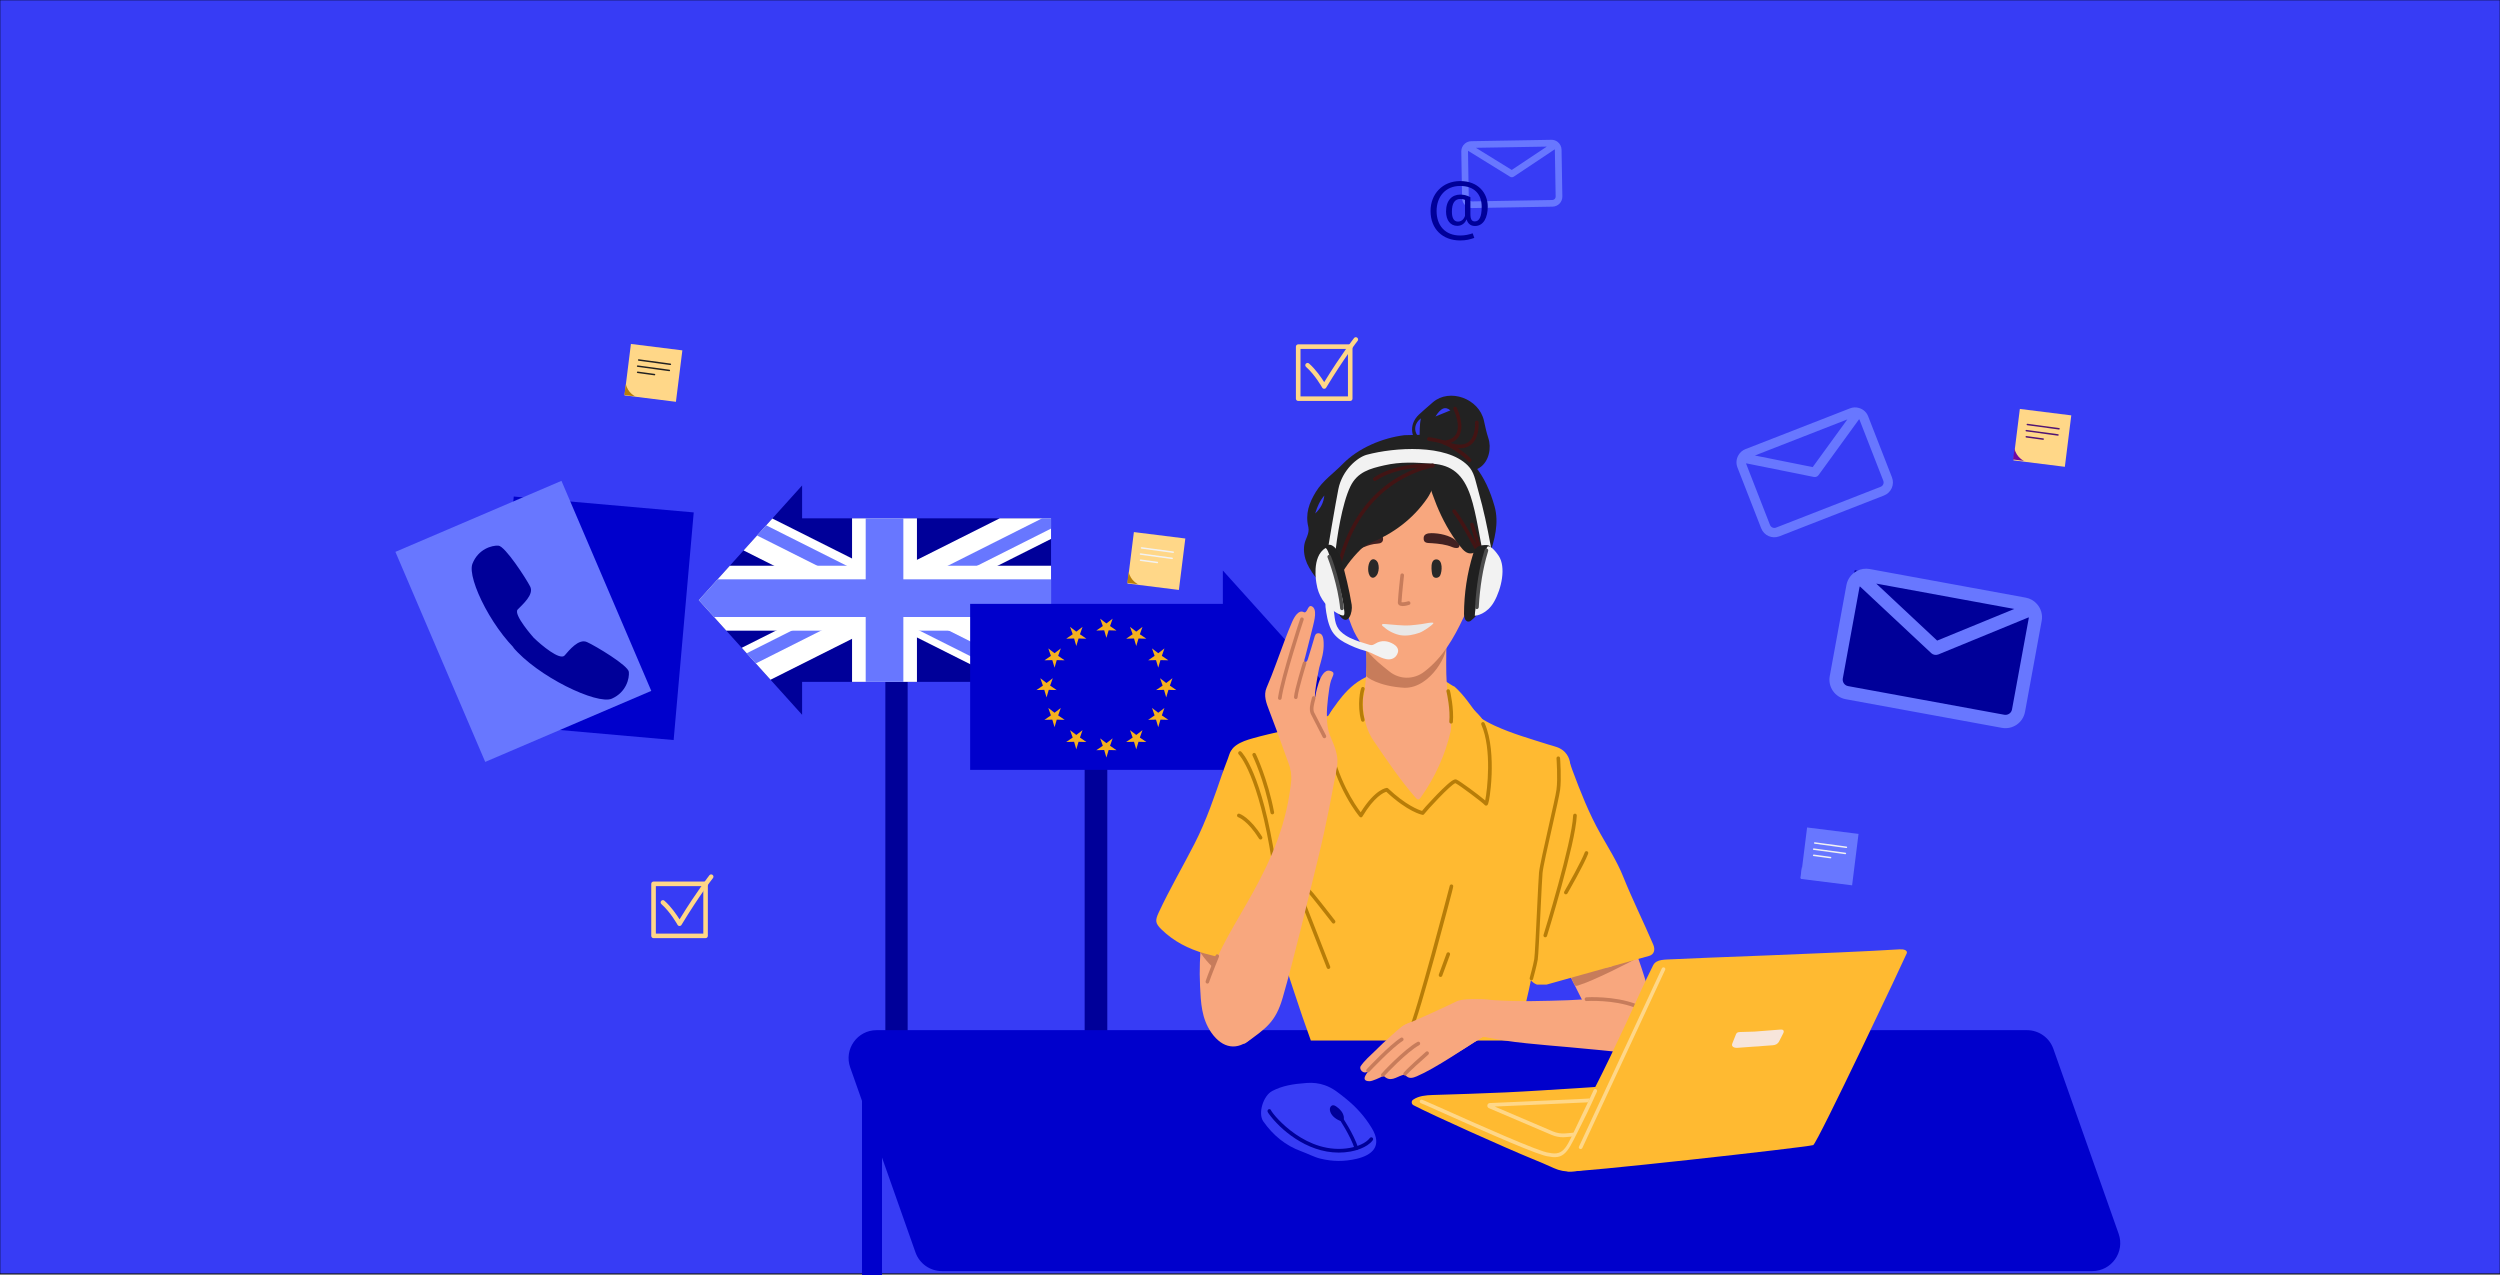 <?xml version="1.0" encoding="utf-8"?>
<!-- Generator: Adobe Illustrator 24.1.0, SVG Export Plug-In . SVG Version: 6.00 Build 0)  -->
<svg version="1.1" id="Calque_1" xmlns="http://www.w3.org/2000/svg" xmlns:xlink="http://www.w3.org/1999/xlink" x="0px" y="0px"
	 viewBox="0 0 5000 2550.6" style="enable-background:new 0 0 5000 2550.6;" xml:space="preserve">
<rect x="0" y="0" width="5000" height="2550.6" fill="#808080" stroke="none"/>
<style type="text/css">
	.st0{fill:#373CF5;stroke:#000000;stroke-miterlimit:10;}
	.st1{fill:#000099;}
	.st2{clip-path:url(#SVGID_2_);}
	.st3{fill:#FFFFFF;}
	.st4{fill:#6877FF;}
	.st5{fill:#0000CC;}
	.st6{fill:#F5B120;}
	.st7{fill:#222222;}
	.st8{fill:#F8A77E;}
	.st9{fill:#C77C5B;}
	.st10{fill:#FFBA31;}
	.st11{fill:#B77D08;}
	.st12{fill:#422121;}
	.st13{fill:#282828;}
	.st14{fill:#421414;}
	.st15{fill:#F2F2F2;}
	.st16{fill:#E9E8E7;}
	.st17{fill:#202020;}
	.st18{fill:#373CF5;}
	.st19{fill:#4D4D4D;}
	.st20{fill:#FFD788;}
	.st21{fill:#F7E5DB;}
	.st22{fill:none;stroke:#F2F2F2;stroke-width:3;stroke-linecap:round;stroke-miterlimit:10;}
	.st23{fill:none;stroke:#222222;stroke-width:3;stroke-linecap:round;stroke-miterlimit:10;}
	.st24{fill:#700BA2;}
	.st25{fill:none;stroke:#511472;stroke-width:3;stroke-linecap:round;stroke-miterlimit:10;}
	.st26{fill:none;stroke:#0000CC;stroke-width:40;stroke-miterlimit:10;}
</style>
<g id="Calque_2_1_">
	<rect class="st0" width="5000" height="2547.5"/>
</g>
<g>
	<rect x="1770.7" y="1314.6" class="st1" width="44.6" height="830.1"/>
	<g>
		<g>
			<defs>
				<polygon id="SVGID_1_" points="2102.1,1363.8 1604.2,1363.8 1604.2,1429.6 1397.6,1200.3 1604.2,970.9 1604.2,1036.7 
					2102.1,1036.7 				"/>
			</defs>
			<clipPath id="SVGID_2_">
				<use xlink:href="#SVGID_1_"  style="overflow:visible;"/>
			</clipPath>
			<g class="st2">
				<rect x="1383.5" y="956.5" class="st1" width="772.2" height="487.6"/>
				<polygon class="st3" points="2155.7,1050.9 2155.7,1004 2064.5,1004 1833.9,1119.7 1810.5,1131.5 1806.7,1133.4 1771.7,1150.9 
					1756.1,1158.7 1751.9,1160.8 1731.4,1171.2 1722.5,1175.6 1704.1,1184.8 1679.3,1197.3 1606.1,1234 1551.8,1261.3 
					1383.5,1345.8 1383.5,1396.6 1467.1,1396.6 1704.1,1277.6 1731.4,1263.9 1736.6,1261.3 1771.7,1243.7 1787.8,1235.6 
					1790.9,1234 1806.7,1226.1 1817.2,1220.8 1833.9,1212.4 1864.1,1197.3 1940.9,1158.7 1995.3,1131.5 				"/>
				<polygon class="st3" points="2155.7,1396.6 2155.7,1343.7 1991.6,1261.3 1937.2,1234 1864.1,1197.3 1843.7,1187.1 
					1843.7,1187.1 1833.9,1182.2 1814.3,1172.3 1806.7,1168.5 1792.4,1161.3 1787.2,1158.7 1771.7,1150.9 1732.9,1131.5 
					1731.4,1130.7 1704.1,1117 1478.9,1004 1383.5,1004 1383.5,1048.8 1548.1,1131.5 1602.4,1158.7 1679.3,1197.3 1694.9,1205.2 
					1704.1,1209.8 1724.3,1219.9 1724.3,1219.9 1731.4,1223.5 1740.2,1227.9 1740.2,1227.9 1740.2,1227.9 1751.4,1233.5 
					1752.4,1234 1771.7,1243.7 1806.7,1261.3 1806.8,1261.3 1833.9,1274.9 2076.2,1396.6 				"/>
				<polygon class="st4" points="1813.1,1191.5 1806.7,1188.3 1796.9,1183.4 1794.6,1182.2 1767.5,1168.6 1751.9,1160.8 
					1747.8,1158.7 1731.4,1150.5 1704.1,1136.8 1693.4,1131.5 1439.4,1004 1383.5,1004 1383.5,1005.4 1634.6,1131.5 1689,1158.7 
					1704.1,1166.3 1722.5,1175.6 1731.4,1180 1732.8,1180.8 1738.1,1183.4 1765.2,1197 1767.5,1198.2 1794.6,1211.8 1801.3,1215.1 
					1802.2,1213.3 1805.8,1206.2 1806.7,1204.4 				"/>
				<polygon class="st4" points="2155.7,1396.6 2155.7,1390.7 1897.9,1261.3 1843.5,1234 1833.9,1229.2 1817.2,1220.8 
					1806.7,1215.5 1802.2,1213.3 1796.9,1210.6 1769.8,1197 1767.5,1195.9 1740.4,1182.3 1733.8,1178.9 1732.8,1180.8 
					1731.4,1183.7 1729.3,1187.9 1721.9,1202.5 1731.4,1207.2 1738.2,1210.6 1740.4,1211.8 1767.5,1225.4 1784.7,1234 
					1787.8,1235.6 1806.7,1245 1833.9,1258.7 1839.1,1261.3 2108.5,1396.6 				"/>
				<polygon class="st4" points="2155.7,1030.2 2155.7,1004 2149.2,1004 1895.6,1131.5 1841.4,1158.7 1833.9,1162.5 1814.3,1172.3 
					1806.7,1176.2 1801.3,1178.9 1794.6,1182.2 1767.5,1195.9 1765.2,1197 1738.2,1210.6 1732.9,1213.3 1733.8,1215.1 
					1740.2,1227.9 1740.2,1227.9 1743.3,1234 1744.7,1236.9 1750.4,1234 1751.4,1233.5 1767.5,1225.4 1794.6,1211.8 1796.9,1210.6 
					1805.8,1206.2 1806.7,1205.7 1833.9,1192 1843.7,1187.1 1843.7,1187.1 1900.1,1158.7 1954.4,1131.5 				"/>
				<polygon class="st4" points="1802.2,1180.7 1801.3,1178.9 1792.4,1161.3 1791.1,1158.7 1790.3,1157.2 1787.2,1158.7 
					1767.5,1168.6 1740.4,1182.3 1738.1,1183.4 1731.4,1186.8 1729.3,1187.9 1704.1,1200.5 1694.9,1205.2 1637.5,1234 
					1583.3,1261.3 1383.5,1361.8 1383.5,1391.3 1642,1261.3 1696.2,1234 1704.1,1230.1 1724.3,1219.9 1724.3,1219.9 1731.4,1216.4 
					1733.8,1215.1 1740.4,1211.8 1767.5,1198.2 1769.8,1197 1796.9,1183.4 				"/>
				<rect x="1704.1" y="1004" class="st3" width="129.8" height="392.6"/>
				<rect x="1383.5" y="1131.5" class="st3" width="772.2" height="129.8"/>
				<rect x="1731.4" y="1004" class="st4" width="75.3" height="392.6"/>
				<rect x="1383.5" y="1158.7" class="st4" width="772.2" height="75.3"/>
			</g>
		</g>
	</g>
</g>
<g>
	<rect x="2169.3" y="1487.7" class="st1" width="45.3" height="691.3"/>
	<g>
		<polygon class="st5" points="2655.4,1373.8 2445.7,1606.6 2445.7,1539.8 1940.3,1539.8 1940.3,1207.8 2445.7,1207.8 2445.7,1141 
					"/>
		<g>
			<polygon class="st6" points="2332.4,1394.8 2336.9,1379.7 2352.6,1380.1 2339.7,1371.2 2344.9,1356.4 2332.4,1366 2320,1356.4 
				2325.2,1371.2 2312.2,1380.1 2328,1379.7 			"/>
			<polygon class="st6" points="2093.1,1394.8 2097.5,1379.7 2113.3,1380.1 2100.3,1371.2 2105.6,1356.4 2093.1,1366 2080.6,1356.4 
				2085.8,1371.2 2072.9,1380.1 2088.6,1379.7 			"/>
			<polygon class="st6" points="2316.5,1335.3 2320.9,1320.2 2336.7,1320.6 2323.7,1311.7 2328.9,1296.8 2316.5,1306.4 2304,1296.8 
				2309.2,1311.7 2296.3,1320.6 2312,1320.2 			"/>
			<polygon class="st6" points="2109.1,1335.3 2113.5,1320.2 2129.3,1320.6 2116.3,1311.7 2121.6,1296.8 2109.1,1306.4 
				2096.6,1296.8 2101.8,1311.7 2088.9,1320.6 2104.6,1320.2 			"/>
			<polygon class="st6" points="2272.5,1292.1 2277,1277 2292.7,1277.4 2279.7,1268.5 2285,1253.7 2272.5,1263.3 2260,1253.7 
				2265.3,1268.5 2252.3,1277.4 2268,1277 			"/>
			<polygon class="st6" points="2152.6,1292.1 2157.1,1277 2172.8,1277.4 2159.9,1268.5 2165.1,1253.7 2152.6,1263.3 2140.1,1253.7 
				2145.4,1268.5 2132.4,1277.4 2148.2,1277 			"/>
			<polygon class="st6" points="2212.8,1275.7 2217.3,1260.6 2233,1261.1 2220.1,1252.1 2225.3,1237.3 2212.8,1246.9 2200.3,1237.3 
				2205.6,1252.1 2192.6,1261.1 2208.4,1260.6 			"/>
			<polygon class="st6" points="2316.5,1454.4 2320.9,1439.3 2336.7,1439.7 2323.7,1430.8 2328.9,1415.9 2316.5,1425.5 2304,1415.9 
				2309.2,1430.8 2296.3,1439.7 2312,1439.3 			"/>
			<polygon class="st6" points="2109.1,1454.4 2113.5,1439.3 2129.3,1439.7 2116.3,1430.8 2121.6,1415.9 2109.1,1425.5 
				2096.6,1415.9 2101.8,1430.8 2088.9,1439.7 2104.6,1439.3 			"/>
			<polygon class="st6" points="2272.5,1498.7 2277,1483.6 2292.7,1484 2279.7,1475.1 2285,1460.3 2272.5,1469.9 2260,1460.3 
				2265.3,1475.1 2252.3,1484 2268,1483.6 			"/>
			<polygon class="st6" points="2152.6,1498.7 2157.1,1483.6 2172.8,1484 2159.9,1475.1 2165.1,1460.3 2152.6,1469.9 2140.1,1460.3 
				2145.4,1475.1 2132.4,1484 2148.2,1483.6 			"/>
			<polygon class="st6" points="2212.8,1515.1 2217.3,1500 2233,1500.4 2220.1,1491.5 2225.3,1476.7 2212.8,1486.3 2200.3,1476.7 
				2205.6,1491.5 2192.6,1500.4 2208.4,1500 			"/>
		</g>
	</g>
</g>
<path class="st5" d="M4184.5,2542.2H1883.8c-23.7,0-44.9-15-52.8-37.3l-130.6-370c-12.9-36.4,14.2-74.6,52.8-74.6h2300.7
	c23.7,0,44.9,15,52.8,37.3l130.6,370C4250.1,2504,4223.1,2542.2,4184.5,2542.2z"/>
<g>
	<path class="st7" d="M2967.9,841.5c-9.7-44.3-68.6-65.9-102.2-36.9c-6.8,5.8-25.6,22.3-28.1,24.8c-18.2,17.7-17.8,41.7,0.1,59.8
		c4.1,4.2,7.4,3.3,11.5,1.4c7.7,7,12.1,19.8,27.4,11.2c4.5-2.5,14.5,1.1,21.8,2.1c4,0.5,6.3,8.6,0.3,13.7
		c-3.9,3.3-10.2,6.1-7.3,12.5c3,6.5,10,6.1,16,5.6c8.1-0.7,15.8-3,23.1-6.7c5.6-2.9-0.9,2.2,5.2,2.2c3.2,3,4.2,5.5,12,0.6
		c4.9-3.1-10.2,5.5-15.4,8.3c0.5-0.3,4.4,1.2,5.2,1.3c2.3,0.2,4.6,0.1,6.9-0.3c5.5-0.8,10.8-3,15.4-6.1
		c18.1-12.1,23.6-39.1,16.7-59.3C2972.7,864.2,2970.5,853.2,2967.9,841.5z M2841.7,836.7c-2.6,13-2.4,26.2-2.4,39.4
		C2826.6,864.2,2827.6,847.8,2841.7,836.7z M2870.9,833c11.1-17.4,19.7-20.8,29.8-12.2C2891,824.7,2881.8,828.5,2870.9,833z"/>
	<path class="st8" d="M2569,1707.7c0,24.1,0,48.2,0,72.3c-5.5,62.6-21.3,123.7-24.8,186.7c-1.5,26.8-8.8,53-18.9,77.9
		c-5,12.4-12.9,22.9-22.6,31.9c-28,25.9-57.7,20.4-79.8-10.9c-20.1-28.7-21.2-60.8-22.8-93.3c-3.2-63.2,5.9-125.4,13.3-187.8
		c9.2-77.3,23.6-153.4,42-228.8c2.9-12,6.8-23.7,11.8-35.1c8-18.3,23-27.2,39.6-34c12-4.9,21.4,0.4,29.1,13.3
		c14.2,24,18.6,51.1,23,78c5.8,35.5,5.8,71.7,7.8,107.6C2567.1,1693,2568.2,1700.3,2569,1707.7z"/>
	<path class="st9" d="M2390.3,1889.2c11.3,1.9,20.3,7.2,29.9,10.9c11.9,4.6,22.5,13.6,28.3,26.6c1.4,3.2,1.9,7.5-1.5,8.7
		c-5.5,2-12.5,6.7-17,2.8C2413.9,1924.6,2401.3,1907.4,2390.3,1889.2z"/>
	<path class="st8" d="M2957.4,1447.9c43.7,21,90.5,32.2,135,50.4c32.1,13.1,47.5,43.5,39.1,78.3c-4,16.5-7.6,33.1-10.8,49.7
		c-1.3,6.7-3.7,12.6-7.5,18.1c-46.4,68-102.7,125.6-170.7,170.3c-61.1,40.2-127.2,57.9-199.2,39.9
		c-78.8-19.7-144.4-62.5-196.6-126.1c-28.4-34.6-53.9-71.5-69-114.8c-10.9-31.3-13.6-61.9,4.7-92c7.3-12,15.9-22.9,24.1-34.2
		c2.3-3.2,6-4,9.6-4.8c49.9-11.8,98.1-29.5,146.2-47.5c23.3-8.7,48.1-14.8,67.2-32.8C2746.2,1386.5,2924.5,1432.1,2957.4,1447.9z"/>
	<path class="st10" d="M2789.8,1340.2c28.2-2.7,57.1,0.2,82.8,12.3c6.4,3,12.7,6.2,18.6,10c3,1.9,16,10.7,17.8,10.7
		c18.7,16.5,33.3,38.8,48.1,59.1c2,2.7,4,5.6,4.1,9s-2.9,6.9-6,6c-1.9-0.6-3.1-2.5-4.1-4.3c-2.1-3.7-4.2-7.5-6.3-11.2
		c-0.6-1.1-1.4-2.3-2.6-2.6c-2-0.5-3.4,1.7-4.8,3.3c-3.9,4.5-10.5,5-16.4,4.8c-31.5-0.9-62.2-9.3-93-16s-62.7-11.7-93.6-5.8
		c-5.2,1-10.5,2.4-14.8,5.6c-3.5,2.6-6.1,6.3-9.6,9c-3.4,2.7-8.3,4.4-12,2.1c-1.8-1.1-3.5-3-5.5-2.5c-1,0.3-1.8,1.1-2.6,1.9
		c-7.4,7.3-19,6.8-29.2,5.9c-1.1-0.1-2.3-0.2-3.1-0.9c-2.2-1.8-0.8-5.4,0.8-7.8c11.1-17.1,22.8-33.9,37.1-48.3
		c16.9-17,35.8-28.4,58.6-34.1C2765.6,1343.5,2777.6,1341.3,2789.8,1340.2z"/>
	<path class="st8" d="M2851.1,1489c-16.1,0-32.2,0-48.3,0c-20.6-6.7-42.3-7.7-63-14.2c-11.9-3.7-18.2-6.8-14-21.1
		c2.9-10-2.5-14.4-12.2-12.6c-6.6,1.2-14.7,4.3-18.2-3.9c-3.1-7.2,3.8-11.8,8.3-16.4c1.7-1.7,3.7-3.1,5.7-4.6
		c10.2-7.7,17.4-18.1,19.1-30.7c6.3-46.6,9.6-93.3-10.4-137.8c-2.3-5.2-1.9-9.4,0.8-14c7.6-13.2,27.4-17.7,36-5.3
		c11.1,16,30.5,24.9,35.7,45.5c0.8,3.4,2.6,6.5,6.9,3.9c16.8-10.2,30.5-5.2,42.8,10.5c3.9-20.3,5.8-39.7,15.6-56.8
		c6.7-11.7,16.1-18.3,29.9-16.7c11.3,1.4,18.8,8.4,21.3,19.2c3,12.6,6.6,26.1-6.1,36.4c-5.7,4.6-8.3,11.6-8.3,18.7
		c-0.1,26.1-0.9,52.3,0.8,78.3c1.6,24,2,49.2,25.1,69.2c-16.6-1.9-15.7,7.5-13.5,14.7c3.8,13-2.6,19.1-11.9,24.9
		c-6.7,4.2-13.8,6.5-21.4,7.9C2864.8,1485.2,2857.4,1484.7,2851.1,1489z"/>
	<path class="st9" d="M2809,1375.6c-51.9-3-76.6-21.5-76.7-23.9c-0.2-12,2-35.7-1.8-59.6c-1.1-6.9,8.7-4.4,10.8,1.8
		c2.1,6.3,5.1,8.7,11.6,6.8c4.9-1.4,8.7,1.8,11.1,5.7c12.5,19.6,35.1,24.1,52,37.2c3.5,2.7,5.8-1.1,8.4-2.7
		c12.3-7.9,24.5-15.7,36.8-23.5c3.2-2,6.4-4.1,9.8-0.9c3.6,3.4,14-17.7,12-13.8c-0.7,1.5,6.6-12.3,7.6-11.1
		C2899.2,1301.9,2862.7,1376.5,2809,1375.6z"/>
	<path class="st8" d="M3008.4,1687.9c0-12.5,0-25,0-37.4c6.1-43.7,22.2-83.7,43.4-121.7c1.4-2.5,3.1-4.9,4.7-7.2
		c20.1-28.4,45.4-26,64.2,0.5c17.1,24,30.3,50.8,42.6,77.9c26.7,58.3,43.7,120.2,63.8,181c13.2,40,29.6,78.8,43.5,118.5
		c17.7,50.6,34.6,101.6,41.9,155.2c0.1,0.8,0.2,1.6,0.3,2.5c2.7,25.9-15.8,44.2-40.8,38.3c-42.2-10-75.9-31.8-96.6-73.2
		c-31.1-62.3-62.7-124.3-93.3-186.9c-16.6-34-38.5-65.1-55.5-99C3018.8,1720.7,3012.1,1705,3008.4,1687.9z"/>
	<path class="st9" d="M3283.2,1911.5c-24.3,13.8-96.4,49.9-123.2,58.1c-3.8,1.2-9.1,4.3-11.3-0.3c-2.6-5.5-7.2-14.2-7.3-19.2
		c0-6.3,6,3.2,9.3,1.7c21.8-9.5,44.3-16.3,68-17.6c4.2-0.2,6.1-3.5,9.1-5.3C3231.2,1929.5,3283,1906.1,3283.2,1911.5z"/>
	<path class="st8" d="M2793.2,901.4c9.7,0,19.3,0,29,0c18.9,6.5,37.7,13.7,56.8,19.5c42.2,12.7,91.7,61.1,86.5,118.9
		c-0.2,2,0,4.2,0.3,6.2c6,35.5-1.3,70.1-9,104.1c-6.6,29.4-17.2,57.9-29.9,85.2c-19.4,41.3-41.8,80.4-78.7,108.4
		c-21,15.9-49.3,15.7-69.7-1c-7.5-6.2-15.4-12-22.6-18.6c-22.1-20.3-41.2-42.6-52.5-71.7c-21.2-54.7-35.1-110.8-38.2-169.8
		c-2.5-48.4,4.2-93,38.9-129.6c13.8-14.5,28.6-26.5,47-33.8C2765.3,913.6,2779.2,907.4,2793.2,901.4z"/>
	<path class="st10" d="M2478.1,1528.5c20.2,40.5,36.6,82.8,51.8,125.5c16.9,47.7,32.4,96.1,34.3,147.6c1.3,36.7,12.9,73.2,2.6,110.2
		c-0.9,3.2,0.2,7.5,1.3,10.9c12.1,36.8,24.1,73.6,36.6,110.3c5.5,16.1,11.2,32.1,17,48.1c137.1,0,274.2,0,411.4,0
		c5.2-19.7,9.6-39.7,14.7-59.5c14-54.7,24.7-109.9,29.1-166.4c1.3-17.5,1.7-35.3,6.2-52.6c11.4-43.4,22.4-87,33.4-130.5
		c10.8-42.6,16.4-86.4,23.4-129.7c2-12.2,0.8-26.6-10-38c-9.6-10.2-21.9-11.7-33.4-15.4c-36-11.5-72.5-21.7-107-37.6
		c-22.4-10.4-43-24-63.2-38.4c-4.3-3.1-9.1-5.9-14.5-2c-3.7,2.6-5.6,6.5-4.3,10.8c3.5,11.5,1.1,22.8-0.1,34.3
		c-5.6,55-26,103.6-58.1,147.4c-3.3,4.4-5.4,4.4-9.7,1.6c-26-17-47.9-38.6-68.3-62.2c-21.1-24.5-38.8-51.5-58.7-76.9
		c-7.9-10.1-16.6-20.3-18.1-34.4c-1.4-13.2-5.6-15.4-17.7-9.5c-16.7,8.2-33.7,15.5-51.1,22.1c-38.9,14.8-79.9,20.9-119.7,32.3
		c-12.1,3.4-24.1,7.1-34.3,14.6c-10,7.4-10.3,13.8-2.9,23.2C2472.3,1518.5,2475.5,1523.4,2478.1,1528.5z"/>
	<path class="st10" d="M2583.3,1885.3c-0.9,8.4,2.4,17.4-3.7,25.2c-2.2,2.8,0.5,4.8,2.4,7.2c6.1,7.6,3.9,11.7-5.5,14.2
		c-16.8,4.5-33.7,1.5-50-0.8c-39.6-5.5-78.8-13.3-117.4-24.2c-32.2-9.1-61.5-24-86-47.9c-12.7-12.3-13.1-18-5.7-33.9
		c21.9-47,48.1-91.7,71.7-137.8c23.7-46.3,40.3-95.5,57.1-144.7c3.9-11.3,8.8-22.2,12.4-33.6c4-12.6,13.2-18.2,24.8-20.2
		c12.8-2.2,21.6,4.6,27.7,15.5c7.8,14,9.2,30,11.3,45.3c8.3,61,23.8,120.2,38.4,179.7c10.3,42.3,19.8,84.9,20.6,129
		C2581.4,1867.2,2583.9,1876.2,2583.3,1885.3z"/>
	<path class="st10" d="M3093.1,1969.2c-6.4,0-12.9,0-19.3,0c-17.2-7-18.4-21.8-16.3-37.3c5.1-37.5,10.7-74.9,16.3-112.4
		c6.2-41.5,12.6-83,18.9-124.5c6.5-43.1,17.5-85.5,17.9-129.7c0.1-14.9,5.1-29.9,4.6-45.4c-0.1-4,1.7-8.7,5.8-10.2
		c4.2-1.5,7.4,2.1,10.5,4.7c7.7,6.4,9.6,16,12.9,24.8c16.4,44,33.4,87.5,56.6,128.6c15.7,27.8,33.1,55.1,45.1,84.8
		c18.6,46.3,40.8,90.8,60.4,136.6c4.5,10.6,1.6,19.9-8.3,22.6c-36,10.1-71.9,20.1-107.9,30.2
		C3157.9,1951.2,3125.5,1960.2,3093.1,1969.2z"/>
	<path class="st10" d="M2902.3,1435.4c2.2-11.9,3.5-26.6-2.6-39.5c-1.9-4-1.8-8.2,1.7-11.6c2.9-2.8,0,0,2.6,2
		c19.7,15.5,41.5,28.3,57.8,48.2c11.6,14.2,13.7,31.6,15.1,48.7c3.2,39.8,2.1,114.7-1.3,122.6c-2.2,5.1-7.4-1.3-9.9-3.7
		c-10-10.2-18.2-14-28.2-24.3c-14.8-15.2-23.1-20.8-39.7-8.3c-13.9,10.5-39.2,39.6-53.2,50c-6.8,5.1-15,4.9-20.3,0.8
		c-9.3-7.1-29-25.4-38.4-32.4c-24.6-18.2-24.1-6.1-45.6,17c-4.6,5-9.1,12.1-13.9,17c-8.4,8.6-8.8,7.9-16.3-1.7
		c-13.4-17.4-23.1-36.9-29.3-58c-8.6-29.2-16.6-58.6-22.8-88.5c-9-43.3,4.1-57.4,37.3-80.1c5-3.4,20-20.3,25.6-22.5
		c8.2-3.3,9,1.3,7.3,10.1c-6.4,32.8,0.7,73.5,18.1,99c26.7,39.2,53.1,78.6,84.2,114.4c4.7,5.4,6.9,6.3,11.5-0.3
		c28.1-40,48.3-83.7,59.3-131.8c0.9-4,0.8-8.2,0.9-12.3C2902.4,1446.3,2902.3,1442.1,2902.3,1435.4z"/>
	<g>
		<path class="st11" d="M2721.8,1634.7c-1,0-2-0.5-2.7-1.3c-0.5-0.6-49.6-58.4-65.7-152.7c-0.3-2,1-4,2.9-4.3c2-0.3,3.9,1,4.2,3
			c13.4,78.4,50,130.9,60.9,145.2c29.1-46.6,51.1-48.7,52.1-48.8c1-0.1,2,0.3,2.7,1c35.6,33.6,60.8,42.9,67.9,45
			c2.7-3.6,8.7-10.4,21.9-24.4c9.4-10,26.7-27.8,36.8-35c4.7-3.3,7.5-4.3,10-3.4c6.1,2.3,44.2,30.3,57.6,41.9
			c4.2-20.4,13.8-102.5-7.7-151.6c-0.8-1.9,0-4.1,1.8-4.9s4,0,4.8,1.9c13.5,30.7,15,72.5,14,102.2c-0.7,19.3-2.6,34.5-3.6,41.9
			c-2.7,18.7-4.3,19.6-5.7,20.4c-1.6,0.9-3.9,0.4-5-1.3c-3.3-4-50-39.3-58.2-43.2c-9.3,2.6-57.7,55.3-62.1,61.5
			c-0.2,0.4-0.5,0.8-0.9,1.1c-0.8,0.7-1.9,1-3,0.8c-1.2-0.2-29.1-5.9-72.1-46.1c-5,1.4-23.8,9.3-47.8,49.4c-0.6,1-1.6,1.7-2.8,1.8
			C2722.1,1634.7,2721.9,1634.7,2721.8,1634.7z"/>
	</g>
	<g>
		<path class="st11" d="M2725.7,1443.5c-1.6,0-3-1.1-3.5-2.7c-8.3-30.2-1.6-63.2,0.9-65.8c1.4-1.5,3.7-1.5,5.1,0
			c1.2,1.2,1.4,3.1,0.6,4.5c-1.3,3.5-7.3,31.5,0.3,59.3c0.5,2-0.6,4.1-2.5,4.6C2726.3,1443.4,2726,1443.5,2725.7,1443.5z"/>
	</g>
	<g>
		<path class="st11" d="M2902.3,1447.2c-0.1,0-0.2,0-0.4,0c-2-0.2-3.5-2-3.3-4.1c2.2-22.9-4.4-55.7-5.5-59.4
			c-0.7-1.6-0.2-3.6,1.3-4.6c1.7-1.1,3.9-0.7,5,1c1.5,2.4,8.7,39.2,6.4,63.7C2905.7,1445.7,2904.1,1447.2,2902.3,1447.2z"/>
	</g>
	<g>
		<path class="st11" d="M2547.7,1728.3c-1.8,0-3.3-1.3-3.6-3.2c-26.7-176-66.2-215.9-66.6-216.3c-1.5-1.4-1.5-3.8-0.2-5.3
			c1.4-1.5,3.7-1.6,5.1-0.2c1.7,1.6,41.7,42.1,68.8,220.5c0.3,2-1,3.9-3,4.3C2548,1728.3,2547.9,1728.3,2547.7,1728.3z"/>
	</g>
	<g>
		<path class="st11" d="M2521.1,1679.1c-1.2,0-2.4-0.6-3-1.7c-22.9-36.6-41.3-42.8-41.5-42.9c-1.9-0.6-3-2.7-2.4-4.6
			c0.6-2,2.6-3.1,4.5-2.5c0.8,0.3,20.9,6.7,45.5,46c1.1,1.7,0.6,4-1.1,5.2C2522.4,1678.9,2521.8,1679.1,2521.1,1679.1z"/>
	</g>
	<g>
		<path class="st11" d="M2544.6,1628.7c-1.7,0-3.2-1.2-3.6-3c-12.4-65.9-35.7-114-35.9-114.5c-0.9-1.8-0.2-4.1,1.6-5s4-0.2,4.9,1.7
			c0.2,0.5,23.9,49.5,36.6,116.4c0.4,2-0.9,4-2.9,4.4C2545.1,1628.7,2544.9,1628.7,2544.6,1628.7z"/>
	</g>
	<g>
		<path class="st11" d="M2657,1938c-1.4,0-2.8-0.9-3.4-2.3c0,0-22.7-57.7-45.3-115.5c-45.7-116.9-45.6-117.1-45-119
			c0.6-2,2.7-3,4.6-2.4c1.3,0.4,2.2,1.5,2.4,2.8c2.4,7.9,65.7,169.3,90,231.2c0.8,1.9-0.1,4.1-2,4.9
			C2657.9,1937.9,2657.5,1938,2657,1938z"/>
	</g>
	<g>
		<path class="st11" d="M2667.2,1847.2c-1.1,0-2.1-0.5-2.8-1.4c-17-21.9-45-57.6-48.7-61c-1.4-0.9-2.1-2.7-1.6-4.4
			c0.6-2,2.7-3,4.6-2.4c1.3,0.4,3.4,1.2,51.3,63c1.2,1.6,1,4-0.6,5.2C2668.8,1846.9,2668,1847.2,2667.2,1847.2z"/>
	</g>
	<g>
		<path class="st11" d="M2820.7,2063.4c-0.6,0-1.3-0.2-1.9-0.5c-1.7-1.1-2.3-3.4-1.2-5.1c12.5-21.3,79.8-277.8,81.7-285.5
			c0.1-0.8,0.4-1.7,1-2.3c1.3-1.4,3.4-1.5,4.8-0.4c2,1.6,2,1.6-1.5,15.5c-1.9,7.4-4.6,17.8-8,30.5c-7.7,29.2-17,63.3-25.3,93.7
			c-17.4,63-39.6,140.6-46.5,152.4C2823.1,2062.7,2821.9,2063.4,2820.7,2063.4z"/>
	</g>
	<g>
		<path class="st11" d="M2881.1,1953.9c-0.4,0-0.9-0.1-1.3-0.2c-1.9-0.7-2.8-2.9-2.1-4.8l15.4-41.9c0.7-1.9,2.8-2.9,4.7-2.2
			c1.9,0.7,2.8,2.9,2.1,4.8l-15.4,41.9C2884,1952.9,2882.6,1953.9,2881.1,1953.9z"/>
	</g>
	<g>
		<path class="st11" d="M3062.9,1960.5c-0.3,0-0.7,0-1-0.1c-1.9-0.6-3-2.6-2.5-4.6c0.1-0.3,7.2-26.1,9.1-37.6
			c1.1-6.5,3.5-55.9,5.6-99.5c1.6-33,3.1-64.1,3.9-73.3c1-11.8,10.4-53.2,19.4-93.2c7.3-32.5,14.3-63.2,15.6-73.2
			c2.9-21.8,0-61.7,0-62.1c-0.2-2.1,1.3-3.9,3.3-4c2-0.2,3.7,1.4,3.9,3.4c0.1,1.7,3,41.1,0,63.7c-1.4,10.3-8.4,41.2-15.8,73.8
			c-8.6,37.9-18.3,80.9-19.3,92.2c-0.8,9-2.3,40.1-3.9,73c-2.2,45.9-4.5,93.4-5.7,100.4c-2,11.9-9,37.3-9.3,38.4
			C3066,1959.4,3064.5,1960.5,3062.9,1960.5z"/>
	</g>
	<g>
		<path class="st11" d="M3090.5,1874.6c-0.4,0-0.8-0.1-1.2-0.2c-1.9-0.7-2.9-2.8-2.2-4.7c0.6-1.7,56.9-184.5,59.2-238.8
			c0.1-2.1,1.8-3.6,3.8-3.6c2,0.1,3.5,1.8,3.5,3.9c-2.5,56.4-59.1,239.2-59.6,240.9C3093.4,1873.6,3092,1874.6,3090.5,1874.6z"/>
	</g>
	<g>
		<path class="st11" d="M3131.7,1788.7c-0.6,0-1.3-0.2-1.9-0.5c-1.7-1.1-2.3-3.4-1.2-5.1c7-12.1,34.4-60.7,40.9-78.4
			c0.7-1.9,2.8-2.9,4.7-2.2c1.9,0.7,2.8,2.9,2.1,4.8c-7.7,21.1-41.1,79.1-41.5,79.7C3134.1,1788,3132.9,1788.7,3131.7,1788.7z"/>
	</g>
	<path class="st8" d="M2665.5,1567.7c-4.5,17.1-8.5,31-22.4,38.2c0.8-2.7-60.1-8.1-60.3-55.2c0-12-8.1-30.2-12.1-41.7
		c-10.3-29.6-21.2-58.9-32.4-88.1c-5.5-14.4-11.8-30.1-5.1-45.6c13.5-31,24.6-64.2,36.8-96.2c4.3-11.3,9.1-23.5,14.1-35
		c4.6-10.7,13.3-25.1,23.2-19.9c7.6,4,7.6-15.2,16-11.7c12,5,5.2,29.3,2.6,40.2c-4.9,20.5-10.5,40.8-15.5,61.2
		c-0.9,3.4-3.1,7.2-0.7,11.2c5.5-1.8,5.9-6.9,7.2-10.8c3.9-11.9,7.9-26,11.5-38c1.7-5.6,2.3-10.4,9.7-9.7c8.2,0.8,8.9,12.3,9.2,18.6
		c0.8,18.6-3.9,32.5-8.9,50.3c-0.9,3.3-10.9,56-8.1,59.2c0,0,8.4-57.9,29.3-53.2c12.7,2.9,5.8,9.6,2.4,19.8
		c-4.8,14.4-8.3,56.2-8.3,63.6c0,18.7,0.7,33.9,8.3,50.8C2682.4,1521.7,2674.7,1532.2,2665.5,1567.7z"/>
	<path class="st8" d="M2486.5,2087c-6-1.9-20.1-8.4-22.8-12.6c-7.3-11.3-36.8-17.8-43.7-29.3c-12.1-20,3.8-51.6-4.3-73.7
		c-0.5-1.5-1.4-3.1-1.4-4.7c5.1-1.7,4-6.5,5-10.3c30.4-109.2,147.9-218,163.8-401.7c0.5-5.3-9.6-54.6-3.7-56.7
		c5.9-2.1,9.2,2.6,11,7.2c4.7,12.5,72.9,34.2,72.9,35.8c-0.8,2.3,10.4-4.3,8.8,3.5c-7.9,39.1-16.6,94.2-37.8,180.1
		c-19.7,79.5-46.1,192-68.9,270.8c-14.1,48.9-33.6,61.5-74.4,90.9C2489.4,2087.3,2487.9,2087.5,2486.5,2087z"/>
	<path class="st8" d="M3260.8,2106.4c-41.9-4.2-82.2-8.6-122.5-12c-28.4-2.4-56.7-4.9-85-7.8c-33.6-3.5-51.9-6.5-85-12.8
		c-3.9-0.7-10.5,5.5-16.5,8.7c-15.9,8.7-47.3-30.4-48.7-53c-0.6-9.3,2.5-16.9,13.1-22.3c24.4-12.4,49.7-8.2,74.3-6.7
		c49,3.1,97.9,1.5,146.8-0.1c33.6-1.1,67.6-6.2,100.9-0.8c33.3,5.4,72,42.1,71.9,82.5c0,5.5-0.9,12.3-7.7,14.1
		C3288.1,2099.8,3274.2,2105.8,3260.8,2106.4z"/>
	<path class="st8" d="M2887.8,2121.1c-3.2,0-6.4,0-9.7,0c-1.7-5.3-6.8-5.3-10.7-7c-17.6-8.1-36.3-13.6-52.5-24.7
		c-8.3-5.7-18.8-11.3-18.3-22.9c0.5-11.8,11.6-16.2,20.7-20.1c32.2-13.8,64.1-28.3,95.7-43.6c14.4-6.9,47.7-4.1,68-3
		c16.6,0.9,0.6,21.4,3.5,37.1c2.9,15.6-5.1,26.5-17.5,35.2C2941.5,2090.1,2914.7,2105.7,2887.8,2121.1z"/>
	<path class="st8" d="M2736.1,2142.7c-9.5,7.1-18.6-4.5-14.7-10.4c7.6-11.4,18.8-20.7,28.4-30.2c10.6-10.6,21.4-20.8,32.6-30.7
		c15.7-13.8,29.4-28,48.4-27.7c20.4,0.4,44.6,14.3,64.9,16.5c12.4,1.4,24.8,3.5,36.4,8.4c13.2,5.6,44.8-3.1,34.9,3.4
		c-33.9,22.2-96.3,64.9-133.6,80.7c-7.4,3.1-15.5,5.8-22.3-2.1c-1.9-2.2-4.3-1-6.7-0.2c-12.1,3.8-23.9,14.5-36.7,1.6
		c-0.4-0.4-1.7-0.2-2.3,0.2c-4.1,2.8-20.8,10.1-25.7,10.2C2715.8,2162.9,2740.7,2139.3,2736.1,2142.7z"/>
	<path class="st12" d="M2752.1,1067.1c7.1-0.3,13.2,1.1,14,9.8c0.7,7.9-5.3,10.1-10.9,10.4c-19.8,1-36.4,11.7-54.4,18.1
		c-3.3,1.2-9,3.6-8.8-2.6c0-1.4,0.5-2.7,1.1-3.9C2702.7,1077.8,2731.3,1068,2752.1,1067.1z"/>
	<g>
		<path class="st9" d="M3270.7,2015.3c-0.4,0-0.8-0.1-1.2-0.2c-42.9-16.2-94.2-13.1-96.4-13c-2,0.2-3.7-1.4-3.8-3.5s1.4-3.8,3.4-4
			c2.2-0.1,55-3.2,99.3,13.4c1.9,0.7,2.8,2.9,2.2,4.8C3273.6,2014.3,3272.2,2015.3,3270.7,2015.3z"/>
	</g>
	<path class="st12" d="M2863.2,1066.3c15.3,0.1,36.1,4.1,48.3,14.5c4,3.4,9.2,8.1,6.7,13c-1.8,3.4-8.8,2.5-13.2,0.6
		c-13.2-5.6-27.2-6.9-41.2-8c-7.5-0.6-17.3,1-16.5-10.6C2847.6,1068.6,2854.4,1066.2,2863.2,1066.3z"/>
	<path class="st13" d="M2757.5,1136.3c-0.1,3.6-0.8,7.3-2.1,10.6c-2,5-8.2,11.8-13.8,7c-7.4-6.3-6.5-25.3-0.7-32.4
		c5.2-6.5,13.1-1.4,15.2,5C2757.1,1129.7,2757.6,1133,2757.5,1136.3z"/>
	<path class="st13" d="M2863,1137.4c-0.4-8.9,1.2-19.3,10.4-18.6c12.6,1,11,24.1,6.9,32.2c-2.6,5.1-10.7,6.6-14.2,1.6
		c-1.2-1.7-1.7-3.9-2.1-5.9C2863.6,1144.4,2863.1,1141,2863,1137.4z"/>
	<path class="st7" d="M2808.5,870.4c2-0.3,39.8-0.8,41.8-1c13.8-1.3,30.1,1.3,21.4,27.7c-5.4,16.2,6.2,24.7,11.2,36.3
		c0,5.8,0,11.6,0,17.4c-2.4-0.6-3.2,1.2-4.6,2.9c-10.2,13-14.5,29.4-23.8,42.9c-28.6,41.4-67,69.7-112.2,88.8
		c-8,3.4-15,7.4-21.2,13.6c-18.7,18.6-34.3,39.3-45.5,63.6c-17.2,37.6-53.7-17.8-61.6-35.9c-4.9-11.3-7.3-24.1-5.5-36.4
		c1.8-12.5,11.1-22.9,8.2-36.1c-6.5-26.7,1.7-48.6,14.9-70.3c13.9-22.9,35.9-37.4,53.9-56C2716.6,896,2764.8,875.9,2808.5,870.4z
		 M2648.7,991c-9.4,11.3-13.9,21.6-18.3,36C2641.6,1016.2,2646.8,1006.2,2648.7,991z"/>
	<path class="st7" d="M2827.4,898.6c0-2.5,0-5,0-7.5c15-8.6,30.8-10.5,47.4-6.2c64.8,17,96.8,65.9,114.2,127.3
		c9.6,33.9,0.2,67.2-10.5,99.6c-2,5.9-6.3,9.8-12.8,9.2c-6-0.5-9-4.6-10.5-10.3c-0.7-2.7,0.1-8.4-4.7-6.2
		c-15.3,7-23.3-3.1-31.2-13.2c-39.2-50.1-59-109.4-74.3-170.5C2842,908.9,2839.7,900.7,2827.4,898.6z"/>
	<g>
		<path class="st14" d="M2958,1096c-0.5,0-1-0.1-1.5-0.3c-1.9-0.9-2.3-1.1-16-45.4c-0.6-2,0.4-4.1,2.4-4.7c1.9-0.6,3.9,0.5,4.6,2.4
			c4.5,14.7,12.1,38.6,13.5,42.1c0.1,0.2,0.3,0.4,0.4,0.7c0.8,1.9,0,4.1-1.9,4.9C2959,1095.9,2958.5,1096,2958,1096z M2957.8,1088.6
			c-0.4,0-0.9,0.1-1.3,0.3C2957,1088.7,2957.4,1088.6,2957.8,1088.6z"/>
	</g>
	<path class="st15" d="M2650.7,1131.2c3.9-28.9,20.9-127.3,26-152.8c7.7-38.9,38.7-64,56.8-68.9c55-14.7,158.8-22.2,202.2,21.6
		c13,13.1,14.5,28.4,21,51.1c11.1,39.3,17.2,69.2,24.7,109.4c1.2,6.6,1.7,13.2,0.1,19.7c-0.8,3.3-2.5,6.2-6.5,6.3
		c-3.3,0.1-5.5-2-6.5-4.7c-2.2-6.6,1.5,11.2-0.1,4.4c-8.6-36.6-15.2-89.2-27.2-125c-14.6-43.8-38.1-62.2-76-64.9
		c-34.4-2.4-63.7-4.3-96.8,3.3c-28,6.4-53.6,13-67.7,42.3c-16.6,34.5-27.1,101.6-30.8,139.5c-1.2,12.7,2.7,19.1-4.6,30.1
		c-1.6,0-3.2,0-4.8,0c-0.4-5.3-5.7-10.5-6.9-15.6C2651.6,1118.2,2649.1,1143.3,2650.7,1131.2z"/>
	<path class="st16" d="M2801.6,1270.5c-10.8-1.6-25.6-8.6-32.9-15.8c-1.4-1.4-5.5-3.2-4.7-5.4c0.7-1.9,4.6-1.3,6.4-1.2
		c16.5,1,33.1,3.7,49.9,2.6c7.8-0.5,15.6-1.6,23.4-2.6c2.7-0.3,24.9-5.2,23-1.5c-2,3.8-19.4,15.9-27.6,18.9
		C2827.3,1269.6,2814,1272.4,2801.6,1270.5z"/>
	<g>
		<path class="st14" d="M2680,1128c-0.3,0-0.6,0-0.9-0.1c-1.9-0.5-3.1-2.6-2.6-4.6c41.4-160.6,163.7-191.2,187.8-195.7l0.4-0.1
			c1.6-0.4,3.4,0.3,4.1,2c0.9,1.8,0.2,4.1-1.6,5c-0.5,0.3-0.8,0.3-1.7,0.5c-23.3,4.4-141.9,34.1-182.1,190.3
			C2683,1126.9,2681.6,1128,2680,1128z"/>
	</g>
	<g>
		<path class="st14" d="M2749.6,962.1c-1.2,0-2.3-0.6-3-1.7c-1.1-1.7-0.6-4,1-5.2c28.2-19,69.4-28.9,116-27.8c0.8,0,1.3,0.1,1.6,0
			c1.7-0.2,3.3,0.9,3.8,2.6c0.6,2-0.5,4.1-2.4,4.7c-0.7,0.2-1,0.2-3.2,0.1c-45.2-1.1-84.9,8.4-111.8,26.6
			C2751,961.9,2750.3,962.1,2749.6,962.1z"/>
	</g>
	<g>
		<path class="st14" d="M2952.5,1099.8c-0.9,0-1.8-0.3-2.5-1c-0.4-0.4-0.7-0.8-0.9-1.3c-1.5-3.2-26.8-51-43.7-72.8
			c-1.3-1.6-1-4,0.6-5.2c1.6-1.3,3.8-1,5.1,0.6c9.3,11.9,20.9,31.5,29,45.7c17.3,30.4,17.2,30.5,15,32.9
			C2954.5,1099.4,2953.5,1099.8,2952.5,1099.8z"/>
	</g>
	<path class="st17" d="M2660.7,1089.7c10.9,2.3,19.1,19.1,21.7,28.6c8.3,29.8,16.1,60.8,21,91.5c2.3,14.5-6.9,43.1-22.8,23
		c-12.2-15.4-21.2-33.9-25.1-53.4c-2.8-13.7-11.7-63.3-11.7-69.1c0-7-0.2-13.3,6.2-17.9C2653.7,1089.7,2657.3,1089,2660.7,1089.7z"
		/>
	<path class="st15" d="M2651,1096c4,1.5,6.7,11.6,8.1,15.1c4.3,10.9,7.9,22.1,11.4,33.3c7.2,23.5,14.5,48,17.4,72.5
		c0.3,2.6,2.1,11.4-0.3,13.6c-3,2.8-17-6.3-20.1-8.4c-18.8-12.1-31-31.8-34.4-54.3C2632.7,1165.7,2622.4,1113.6,2651,1096z"/>
	<path class="st15" d="M2652.2,1203.1c0.2-0.4,0.5-0.9,0.8-1.3c2.2-2.9,6.9-5,9.9-1.9c3.2,3.3,3.3,11.7,4.1,16.2
		c2.9,17.3,1.1,34,14.5,47c10.7,10.4,25.1,16.1,38.9,20.7c6.2,2.1,12.6,4,18.9,5.9c4.3,1.3,7.3,0.1,11-2.2c12.6-8,25.5-6.2,37.5,1.2
		c5.3,3.2,9.9,9.2,8.1,15.8c-3,11.1-12.7,15.9-23.3,13.8c-14.5-2.9-27-12.6-41.3-16.4c-14.7-3.8-28.8-9.8-42.4-17.1
		c-10.7-5.7-21-14.4-26.6-25.6c-6.7-13.5-9.6-30.7-11.3-45.6C2650.7,1210.1,2650.5,1206.3,2652.2,1203.1z"/>
	<path class="st18" d="M2613.7,2165.9c12.2-0.9,24.5,0.5,36,4.6c15.7,5.5,26,14,41.6,26.5c20.7,16.6,38.1,35.8,52.2,59.1
		c22.1,36.5,0.4,54.3-30.2,61.5c-25.2,5.9-48.2,5.6-72.8-0.4c-12-2.9-25.9-10.3-37.7-14.5c-31.7-11.5-56.7-32.1-76.2-59.9
		c-11.3-16.2,0.3-51.8,17.8-60.8C2564.4,2171.6,2585.4,2167.9,2613.7,2165.9z"/>
	<g>
		<path class="st9" d="M2414.8,1967.2c-0.4,0-0.7-0.1-1.1-0.2c-1.9-0.6-3-2.7-2.4-4.7c3-10,19.2-49.7,19.9-51.4
			c0.8-1.9,2.9-2.8,4.7-2s2.7,3,1.9,4.9c-0.2,0.4-16.7,41.1-19.7,50.8C2417.7,1966.2,2416.3,1967.2,2414.8,1967.2z"/>
	</g>
	<g>
		<path class="st9" d="M2648.8,1476.5c-1.3,0-2.5-0.7-3.2-1.9c-2.1-4-23.1-45-24-46.8c0-0.1-0.1-0.2-0.1-0.3
			c-3.7-8.9-0.9-19.6,1.8-29.9l0.6-2.5c0.5-2,2.5-3.2,4.4-2.7s3.1,2.6,2.6,4.6l-0.6,2.5c-2.5,9.5-4.8,18.4-2.2,24.9
			c1.4,2.7,21.8,42.7,23.9,46.5c1,1.8,0.3,4.1-1.4,5.1C2650,1476.4,2649.4,1476.5,2648.8,1476.5z"/>
	</g>
	<g>
		<path class="st9" d="M2591.6,1398.1c-0.1,0-0.1,0-0.2,0c-2-0.1-3.5-1.9-3.4-4c0.8-14.2,17-66.5,17.7-68.8c0.6-2,2.7-3,4.6-2.4
			c1.9,0.6,3,2.7,2.3,4.7c-0.2,0.5-16.6,53.6-17.4,66.9C2595.1,1396.6,2593.6,1398.1,2591.6,1398.1z"/>
	</g>
	<g>
		<path class="st9" d="M2559.6,1399.8c-0.2,0-0.4,0-0.5,0c-2-0.3-3.3-2.2-3.1-4.2c3.2-22.3,15.1-64.1,24.5-95.3
			c5.4-18,10.5-34,13.8-44.3c3.2-9.9,4.8-15,5.9-17.7c0-0.2,0.1-0.4,0.1-0.6l0.1-0.2c1-2.1,1.5-2.2,2.3-2.5c1.3-0.4,2.7-0.1,3.7,0.9
			c1.6,1.6,1,3.6,0.8,4.2c-0.1,0.2-0.1,0.4-0.2,0.5c-3.7,10.6-38.1,116.4-43.8,156.1C2563,1398.5,2561.4,1399.8,2559.6,1399.8z"/>
	</g>
	<g>
		<path class="st14" d="M2939.2,924.3c-1.1,0-2.2-0.5-2.9-1.5c-7.6-10.3-40.2-31.3-50.5-34.7c-8.5-2.8-17.9-4.9-27.7-6.3
			c-0.5-0.1-0.8-0.1-0.9-0.1c-2-0.3-3.3-2.3-3-4.3s2.2-3.4,4.2-3.1l0.8,0.1c10.3,1.5,20,3.7,28.9,6.6c11.6,3.8,45.5,25.7,54.1,37.3
			c1.2,1.6,0.9,4-0.7,5.2C2940.8,924.1,2940,924.3,2939.2,924.3z"/>
	</g>
	<g>
		<path class="st14" d="M2888.2,888.8c-1.8,0-3.4-1.4-3.6-3.3c-0.2-2,1.2-3.9,3.2-4.1c12.2-1.4,20.4-6.1,24.6-13.7
			c8.6-16-1.8-41.2-5.3-48.6c-0.3-0.6-0.6-1.4-0.5-2.5c0.3-2,2.1-3.5,4.1-3.2c1.3,0.2,2.4,1.1,2.8,2.3l0.1,0.2
			c3.8,8.2,15.3,36.3,5.1,55.4c-5.3,9.9-15.4,15.8-30.1,17.5C2888.4,888.8,2888.3,888.8,2888.2,888.8z"/>
	</g>
	<g>
		<path class="st14" d="M2919.7,896.6c-9.4,0-20.4-2.7-32.9-8.1c-1.8-0.8-2.7-3-1.9-4.9s2.9-2.8,4.7-2c21.1,9.1,36.9,10,47.1,2.6
			c14.2-10.4,13.6-34.3,13.3-39c0-0.1,0-0.3,0-0.4c0-2.1,1.6-3.7,3.6-3.7s3.6,1.6,3.6,3.6c0.4,7.7,0.5,33.3-16.4,45.6
			C2935.1,894.5,2928,896.6,2919.7,896.6z"/>
	</g>
	<g>
		<path class="st9" d="M2805.4,1212.1c-2.8,0-5.5-0.5-7.3-2c-1.7-1.3-2.5-3.3-2.4-5.6c0.8-16.4,4.9-52.9,5.1-54.4c0.2-2,2-3.5,4-3.3
			s3.4,2.1,3.2,4.1c0,0.4-4.1,37-5,53.5c2,0.6,8-0.2,13.2-1.8c1.9-0.6,3.9,0.5,4.5,2.5s-0.5,4.1-2.4,4.6
			C2815.5,1210.7,2810.2,1212.1,2805.4,1212.1z"/>
	</g>
	<g>
		<path class="st19" d="M2683.9,1220.3c-1.9,0-3.4-1.5-3.6-3.4c-4.1-45.2-23.3-98-25-101.6c-1-1.8-0.4-4,1.3-5s4-0.4,5,1.4
			c1.2,2.1,21.6,57,25.9,104.5c0.2,2.1-1.3,3.9-3.3,4.1C2684.1,1220.3,2684,1220.3,2683.9,1220.3z"/>
	</g>
	<g>
		<path class="st9" d="M2736.1,2144.7c-0.9,0-1.8-0.4-2.5-1.1c-1.4-1.4-1.5-3.8-0.1-5.3c1.9-2,46.3-49.1,68.1-62.7
			c1.7-1.1,3.9-0.5,5,1.2c1,1.8,0.5,4.1-1.2,5.1c-21,13.1-66.2,61-66.6,61.5C2738,2144.4,2737.1,2144.7,2736.1,2144.7z"/>
	</g>
	<g>
		<path class="st9" d="M2765.7,2153.5c-0.6,0-1.3-0.2-1.9-0.5c-1.7-1.1-2.3-3.4-1.2-5.1c0.9-1.6,45.9-49.6,72.4-64.1
			c1.8-1,4-0.3,4.9,1.5s0.3,4.1-1.5,5.1c-24.6,13.5-67,58.4-69.9,61.8C2767.9,2152.9,2766.8,2153.5,2765.7,2153.5z"/>
	</g>
	<g>
		<path class="st9" d="M2810.4,2151.2c-0.2,0-0.4,0-0.7-0.1c-2-0.4-3.3-2.3-2.9-4.4c0.8-4.3,44.7-42.8,45.1-43.2
			c1.5-1.3,3.8-1.1,5.1,0.5s1.1,3.9-0.5,5.3c-12.1,10.4-40.2,36.3-43,39.9C2813,2150.4,2811.8,2151.2,2810.4,2151.2z"/>
	</g>
	<g>
		<path class="st1" d="M2677.5,2305.2c-65.5,0-118.7-48.4-139.3-76.9c-2.7-3.8-4-5.7-2.8-8c0.9-1.8,3.1-2.6,4.9-1.7
			c1,0.5,1.6,1.4,1.9,2.4c5.3,10.4,71.4,90.3,157.6,74.8c14.1-2.5,31.9-9.1,39.9-19.8c1.2-1.6,3.5-1.9,5.1-0.7
			c1.6,1.3,1.9,3.6,0.7,5.2c-11.6,15.6-36.9,21.2-44.4,22.6C2693,2304.5,2685.2,2305.2,2677.5,2305.2z"/>
	</g>
	<g>
		<path class="st1" d="M2712.8,2300.1c-1.5,0-2.9-1-3.4-2.5c-8.8-26.8-31.3-60.2-31.5-60.5c-1.1-1.7-0.7-4,0.9-5.2
			c1.6-1.2,3.9-0.8,5,0.9c0.9,1.4,23.3,34.6,32.4,62.4c0.6,2-0.4,4.1-2.3,4.7C2713.6,2300,2713.2,2300.1,2712.8,2300.1z"/>
	</g>
	<path class="st1" d="M2687.6,2233.6c-1.3-8.5-7.8-15.6-14.5-20.2c-2.9-2-6.2-4.1-9.7-2.1c-2.9,1.7-4.1,5.6-3.6,8.9
		c1.3,9.9,10.5,17.1,18.8,20.8c1.3,0.6,2.7,1.1,4.2,1C2687.3,2241.6,2688.2,2237.7,2687.6,2233.6z"/>
	<path class="st17" d="M2991.7,1110.2c0,5,0,10,0,14.9c-5.8,2.4-4.3,8.1-5,12.6c-6.1,39.1-12.4,78.1-45.8,104.4
		c-10.5,5-12.9-8.7-12.9-13.7c0.2-41.6,6-81.2,18.4-121.3c4.8-15.7,14.3-17,26.8-17c9.3,0,9.5,8.7,13.5,13.8
		C2988.4,1106,2987.8,1109.9,2991.7,1110.2z"/>
	<path class="st15" d="M2975,1093.3c6.7-3.8,19,13.4,22.4,18.4c15,22.6,5.8,65.6-9.4,92.1c-14.2,24.9-35.9,27.7-38.4,27.7
		C2948.3,1227.4,2969.1,1096.7,2975,1093.3z"/>
	<g>
		<path class="st19" d="M2953.7,1218.2c-0.1,0-0.1,0-0.2,0c-2-0.1-3.5-1.9-3.4-3.9c2.4-42.2,8.6-79.7,18.4-111.6
			c0.3-1.1,0.6-1.8,0.7-2.3c0.1-1.4,1.1-2.7,2.5-3.2c1.9-0.7,4,0.4,4.6,2.4c0.4,1.3,0.2,1.9-0.8,5.3c-9.6,31.3-15.6,68.2-18,109.8
			C2957.2,1216.6,2955.6,1218.2,2953.7,1218.2z"/>
	</g>
	<g>
		<path class="st10" d="M2826.9,2210.4c-4.3-2.3-4.7-8.4-0.6-11.1c11.6-7.7,25.2-8.8,39-9.3c48.7-1.6,97.3-2.9,146-5.2
			c47-2.2,94-5.5,141-8.3c73.5-4.5,146.8-11.4,220.5-11.4c11.5,0,22.7-1.7,34.5,2c53.2,16.6,102.3,43.9,155.7,59.9
			c5,1.5,9.9,3.7,14.6,5.9c11.3,5.3,12.1,15.7,1.7,22.7c-3.3,2.2-7.4,3.2-11.1,4.5c-39,13.6-79.5,20.4-120,26.8
			c-48.9,7.7-97.1,19.1-146.5,24c-42.2,4.1-83.2,14.8-123.9,26c-23.9,6.6-46.9,10-70.4-0.8c-14.3-6.6-28.8-12.7-43.3-18.6
			C3014.2,2297.2,2863.4,2229.6,2826.9,2210.4z"/>
		<g>
			<path class="st20" d="M3126.3,2274.5c-8,0-15.9-1.6-23.3-4.8l-125.2-53.4c-2.2-1-3.5-3.3-3.1-5.8s2.4-4.2,4.8-4.4
				c9.4-0.5,27.6-1.2,50.1-2.2c67.8-2.9,194.1-8.4,201.4-10.4c1.9-0.5,3.9,0.6,4.5,2.5s-0.4,4-2.2,4.6c-5.4,1.9-78.6,5.3-203.3,10.7
				c-16.4,0.7-30.5,1.3-40.6,1.8l116.4,49.7c7.9,3.4,16.6,4.8,25.1,4l83.3-7.5c1.9-0.2,3.8,1.3,3.9,3.4c0.2,2.1-1.3,3.9-3.3,4
				l-83.3,7.5C3129.7,2274.4,3128,2274.5,3126.3,2274.5z"/>
		</g>
		<path class="st10" d="M3135.1,2342.7c-22.8-13.2-23.6-24.7-14.6-34.1c17.8-18.8,28.5-39.2,37.2-59.4c10.9-25.4,18-46.2,29.6-68.7
			c22.8-44.3,43.7-88.9,64.8-133.9c17-36.3,38.1-84.7,54.2-116.1c6.6-12.8,23.9-11,41.4-12.1c41-2.5,320.4-11.6,451.1-19.7
			c9-0.6,16.2,1.8,14.9,7.5c-0.9,3.7-179.6,381.6-187.3,384C3611.3,2294.8,3142.6,2347,3135.1,2342.7z"/>
		<g>
			<path class="st20" d="M3097.6,2313c-17-0.6-118.9-45.6-213.2-87.9c-21.1-9.5-39.4-17.6-42-18.5c-1.3-0.2-2.4-1.2-2.8-2.6
				c-0.6-2,0.5-4.1,2.5-4.6c1.8-0.5,1.8-0.5,45.3,18.9c62.9,28.2,193.6,86.6,210.4,87.2c0.1,0,0.1,0,0.2,0
				c31.3,7.2,35.7-13.2,59.2-61.7c12.4-25.4,29.9-63.3,30.1-63.7c0.9-1.9,3-2.6,4.8-1.7c1.8,0.9,2.6,3.1,1.7,5
				c-0.2,0.4-17.1,38.6-30.1,63.7c-25.4,49-30.8,73.6-65.8,65.9C3097.8,2313,3097.7,2313,3097.6,2313z"/>
		</g>
		<g>
			<path class="st20" d="M3161.1,2298.1c-0.4,0-0.9-0.1-1.3-0.3c-1.8-0.7-2.7-2.7-1.9-4.4l165.8-356.7c0.8-1.7,2.9-2.5,4.8-1.7
				c1.8,0.7,2.7,2.7,1.9,4.4l-165.8,356.7C3163.9,2297.4,3162.5,2298.1,3161.1,2298.1z"/>
		</g>
		<path class="st21" d="M3566.9,2060.9c-1.3-2-4.1-1.9-6.8-1.7l-51.3,4c-0.6,0-23,0.6-27,0.8c-3.7,0.2-7.7-0.2-9.8,4.5l-7.3,18.2
			c-1.2,2.8-0.6,4.7,0.2,5.8c1.9,2.7,6.1,3.2,9,3.2c0.7,0,1.4,0,1.8-0.1l30.2-2.2c6.8-0.4,13.8-0.7,20.7-1.5l19.1-1.4
			c5.4-0.4,9.3-2.6,11.9-6.6l0.1-0.1l8.3-16.3C3567.1,2065.5,3568.2,2062.8,3566.9,2060.9z"/>
	</g>
</g>
<path class="st4" d="M3718.7,816.2c-0.2-0.1-0.4-0.2-0.6-0.2c-5.9-1.8-12.3-1.6-18.1,0.7l-209.2,81.6c-5.8,2.3-10.6,6.4-13.8,11.8
	c-0.1,0.2-0.2,0.4-0.3,0.6c-4.2,7.3-4.9,16.1-1.9,24l47.6,122c5.6,14.4,21.9,21.6,36.4,15.9L3768,991c14.4-5.6,21.6-21.9,15.9-36.4
	l-47.6-122C3733.3,824.8,3726.8,818.7,3718.7,816.2z M3694.7,838.8l-69.3,95.4L3509.8,911L3694.7,838.8z M3766.6,961.5
	c1.9,4.8-0.5,10.2-5.3,12.1l-209.2,81.6c-4.8,1.9-10.2-0.5-12.1-5.3l-47.6-122c-0.1-0.4-0.2-0.9-0.2-1.3l135.5,27.3
	c3.6,0.7,7.3-0.7,9.4-3.7l81.2-111.9c0.3,0.4,0.5,0.7,0.7,1.1L3766.6,961.5z"/>
<path class="st4" d="M2923.2,339.9l1,56.5c0.2,11.1,9.3,19.9,20.4,19.7l160.4-2.8c11.1-0.2,19.9-9.3,19.7-20.4l-1.6-93.6
	c-0.1-6-3-11.7-7.7-15.4c-0.1-0.1-0.2-0.2-0.4-0.3c-3.5-2.7-7.8-4.1-12.3-4l-160.4,2.8c-4.4,0.1-8.7,1.7-12.1,4.5
	c-0.1,0.1-0.2,0.2-0.4,0.3c-4.6,3.8-7.3,9.6-7.2,15.6L2923.2,339.9 M3093.6,293.2l-70.1,46.7l-71.7-44.3L3093.6,293.2z
	 M2936.6,339.9l-0.6-37.3c0-0.3,0.1-0.6,0.2-1l84,51.9c2.2,1.4,5,1.3,7.2-0.1l82.1-54.8c0.1,0.3,0.2,0.6,0.2,1l1.6,93.6
	c0.1,3.7-2.9,6.7-6.6,6.8l-160.4,2.8c-3.7,0.1-6.7-2.9-6.8-6.6L2936.6,339.9"/>
<rect x="3753.5" y="1104" transform="matrix(0.214 -0.977 0.977 0.214 1778.205 4797.36)" class="st1" width="231.4" height="380.1"/>
<path class="st4" d="M4074.4,1208.6c-0.2-0.2-0.4-0.5-0.6-0.7c-5.8-6.6-13.6-11-22.3-12.6l-312.4-57.3c-8.6-1.5-17.5-0.2-25.3,3.9
	c-0.3,0.1-0.5,0.3-0.8,0.5c-10.5,5.7-17.9,15.8-20.1,27.5l-33.4,182.3c-3.9,21.6,10.3,42.2,31.9,46.2l312.4,57.3
	c21.6,3.9,42.2-10.3,46.2-31.9l33.4-182.3C4085.6,1229.6,4082.2,1217.6,4074.4,1208.6z M4028.6,1217.9l-154.3,63.3l-121.8-114
	L4028.6,1217.9z M4024,1418.9c-1.3,7.2-8.2,11.9-15.4,10.6l-312.4-57.3c-7.2-1.3-11.9-8.2-10.6-15.4l33.4-182.3
	c0.2-0.6,0.4-1.2,0.7-1.8l142.8,133.6c3.8,3.5,9.3,4.5,14.1,2.6l180.9-74.3c0.1,0.6,0.1,1.3,0,1.9L4024,1418.9z"/>
<rect x="959" y="1055.7" transform="matrix(8.789379e-02 -0.996 0.996 8.789379e-02 -148.44 2310.707)" class="st5" width="457.1" height="361.4"/>
<rect x="866.6" y="1014.7" transform="matrix(0.919 -0.393 0.393 0.919 -404.387 511.793)" class="st4" width="361.4" height="457.1"/>
<path class="st1" d="M1025,1293.2c49.4,59.7,169.7,117,198.7,104.1s35.3-40.7,34-53.5c-1.2-12.9-67.2-52.3-83.8-59.7
	c-16.6-7.5-35.7,16.6-44.8,27c-9.5,10-46-20.3-61.8-35.7c0,0-41.5-46.5-31.9-56.4c9.5-10,33.2-29.9,24.9-46
	c-8.3-16.2-50.2-80.9-63.5-81.7c-12.9-0.8-40.2,6.6-51.9,36.1s44,141.9,105.8,188.7"/>
<g>
	<path class="st20" d="M2700.4,801.9h-104c-2.5,0-4.6-2-4.6-4.6v-104c0-2.5,2-4.6,4.6-4.6h104c2.5,0,4.6,2,4.6,4.6v104
		C2705,799.9,2702.9,801.9,2700.4,801.9z M2601,792.8h94.9v-94.9H2601V792.8L2601,792.8z"/>
	<path class="st20" d="M2648.4,777.6C2648.4,777.6,2648.3,777.6,2648.4,777.6c-1.7,0-3.2-0.9-4-2.3c-0.1-0.3-14.3-25.6-32.3-41.5
		c-1.9-1.7-2.1-4.5-0.4-6.4s4.6-2.1,6.4-0.4c13.5,11.9,24.6,28.3,30.3,37.3c34.2-55.8,59.5-87.8,59.7-88.2c1.6-2,4.4-2.3,6.4-0.7
		s2.3,4.4,0.7,6.4c-0.3,0.3-27.1,34.4-63,93.7C2651.5,776.8,2650,777.6,2648.4,777.6z"/>
</g>
<g>
	<path class="st20" d="M1411.1,1876.3h-104c-2.5,0-4.6-2-4.6-4.6v-104c0-2.5,2-4.6,4.6-4.6h104c2.5,0,4.6,2,4.6,4.6v104
		C1415.7,1874.3,1413.6,1876.3,1411.1,1876.3z M1311.7,1867.2h94.9v-94.9h-94.9V1867.2z"/>
	<path class="st20" d="M1359.1,1852C1359.1,1852,1359,1852,1359.1,1852c-1.7,0-3.2-0.9-4-2.3c-0.1-0.3-14.3-25.6-32.3-41.5
		c-1.9-1.7-2.1-4.5-0.4-6.4s4.6-2.1,6.4-0.4c13.5,11.9,24.6,28.3,30.3,37.3c34.2-55.8,59.5-87.8,59.7-88.2c1.6-2,4.4-2.3,6.4-0.7
		s2.3,4.4,0.7,6.4c-0.3,0.3-27.1,34.4-63,93.7C1362.2,1851.2,1360.7,1852,1359.1,1852z"/>
</g>
<rect x="2260.8" y="1069.3" transform="matrix(0.124 -0.992 0.992 0.124 913.823 3277.133)" class="st20" width="103.7" height="103.7"/>
<path class="st11" d="M2257.4,1143.7l-2.9,22l21.9,2.9C2276.4,1168.6,2261,1161.8,2257.4,1143.7z"/>
<line class="st22" x1="2283.1" y1="1095.8" x2="2346.4" y2="1104.4"/>
<line class="st22" x1="2281" y1="1108.1" x2="2344.3" y2="1116.7"/>
<line class="st22" x1="2281" y1="1120.4" x2="2314.7" y2="1125"/>
<g>
	
		<rect x="1255" y="693.4" transform="matrix(0.124 -0.992 0.992 0.124 405.514 1949.731)" class="st20" width="103.7" height="103.7"/>
	<path class="st11" d="M1251.7,767.9l-2.9,22l21.9,2.9C1270.7,792.8,1255.3,786,1251.7,767.9z"/>
</g>
<line class="st23" x1="1277.4" y1="720" x2="1340.7" y2="728.6"/>
<line class="st23" x1="1275.3" y1="732.3" x2="1338.6" y2="740.9"/>
<line class="st23" x1="1275.3" y1="744.6" x2="1309" y2="749.2"/>
<g>
	
		<rect x="4032.3" y="822.5" transform="matrix(0.124 -0.992 0.992 0.124 2710.905 4818.805)" class="st20" width="103.7" height="103.7"/>
	<path class="st24" d="M4029,896.9l-2.9,22l21.9,2.9C4048,921.8,4032.6,915,4029,896.9z"/>
</g>
<line class="st25" x1="4054.7" y1="849" x2="4118" y2="857.6"/>
<line class="st25" x1="4052.6" y1="861.3" x2="4115.9" y2="869.9"/>
<line class="st25" x1="4052.6" y1="873.6" x2="4086.3" y2="878.2"/>
<g>
	<g>
		
			<rect x="3607.1" y="1659.5" transform="matrix(0.124 -0.992 0.992 0.124 1507.833 5130.263)" class="st4" width="103.7" height="103.7"/>
		<path class="st4" d="M3603.8,1733.9l-2.9,22l21.9,2.9C3622.8,1758.8,3607.4,1752,3603.8,1733.9z"/>
	</g>
	<line class="st22" x1="3629.5" y1="1686" x2="3692.8" y2="1694.6"/>
	<line class="st22" x1="3627.4" y1="1698.3" x2="3690.7" y2="1706.9"/>
	<line class="st22" x1="3627.4" y1="1710.6" x2="3661.1" y2="1715.2"/>
</g>
<line class="st26" x1="1744" y1="2182.9" x2="1744" y2="2559.4"/>
<g>
	<path class="st1" d="M2975.5,413.3c0,21.2-8.1,38.7-25.6,38.7c-10.8,0-15.3-7.5-16.6-13.4c-2.9,6.5-8.5,13.1-18.7,13.1
		c-13.9,0-22.5-11.4-22.5-28.6c0-22.5,12-33.9,28.3-33.9c7,0,13.1,1.3,20.4,5.2v33.7c0,11.2,3.2,14.7,8.8,14.7
		c8.8,0,13.8-9,13.8-29.3c0-25.1-14.8-41.6-43-41.6c-29.3,0-47.2,21.3-47.2,50.1s16.9,49,47.2,49c9.8,0,17.9-2,25-4.4l3.2,9.2
		c-8.6,3-16.5,5.1-28.3,5.1c-35,0-59.2-22.9-59.2-58.9c0-33.9,23.9-59.9,59.3-59.9C2956.6,362.1,2975.5,386.2,2975.5,413.3z
		 M2930,431.9v-32.1c-2.6-1.2-5.3-1.9-9.2-1.9c-11.3,0-17,8.6-17,25.4c0,13,4.2,19.9,12.2,19.9C2925,443.1,2928.6,435.7,2930,431.9z
		"/>
</g>
</svg>
